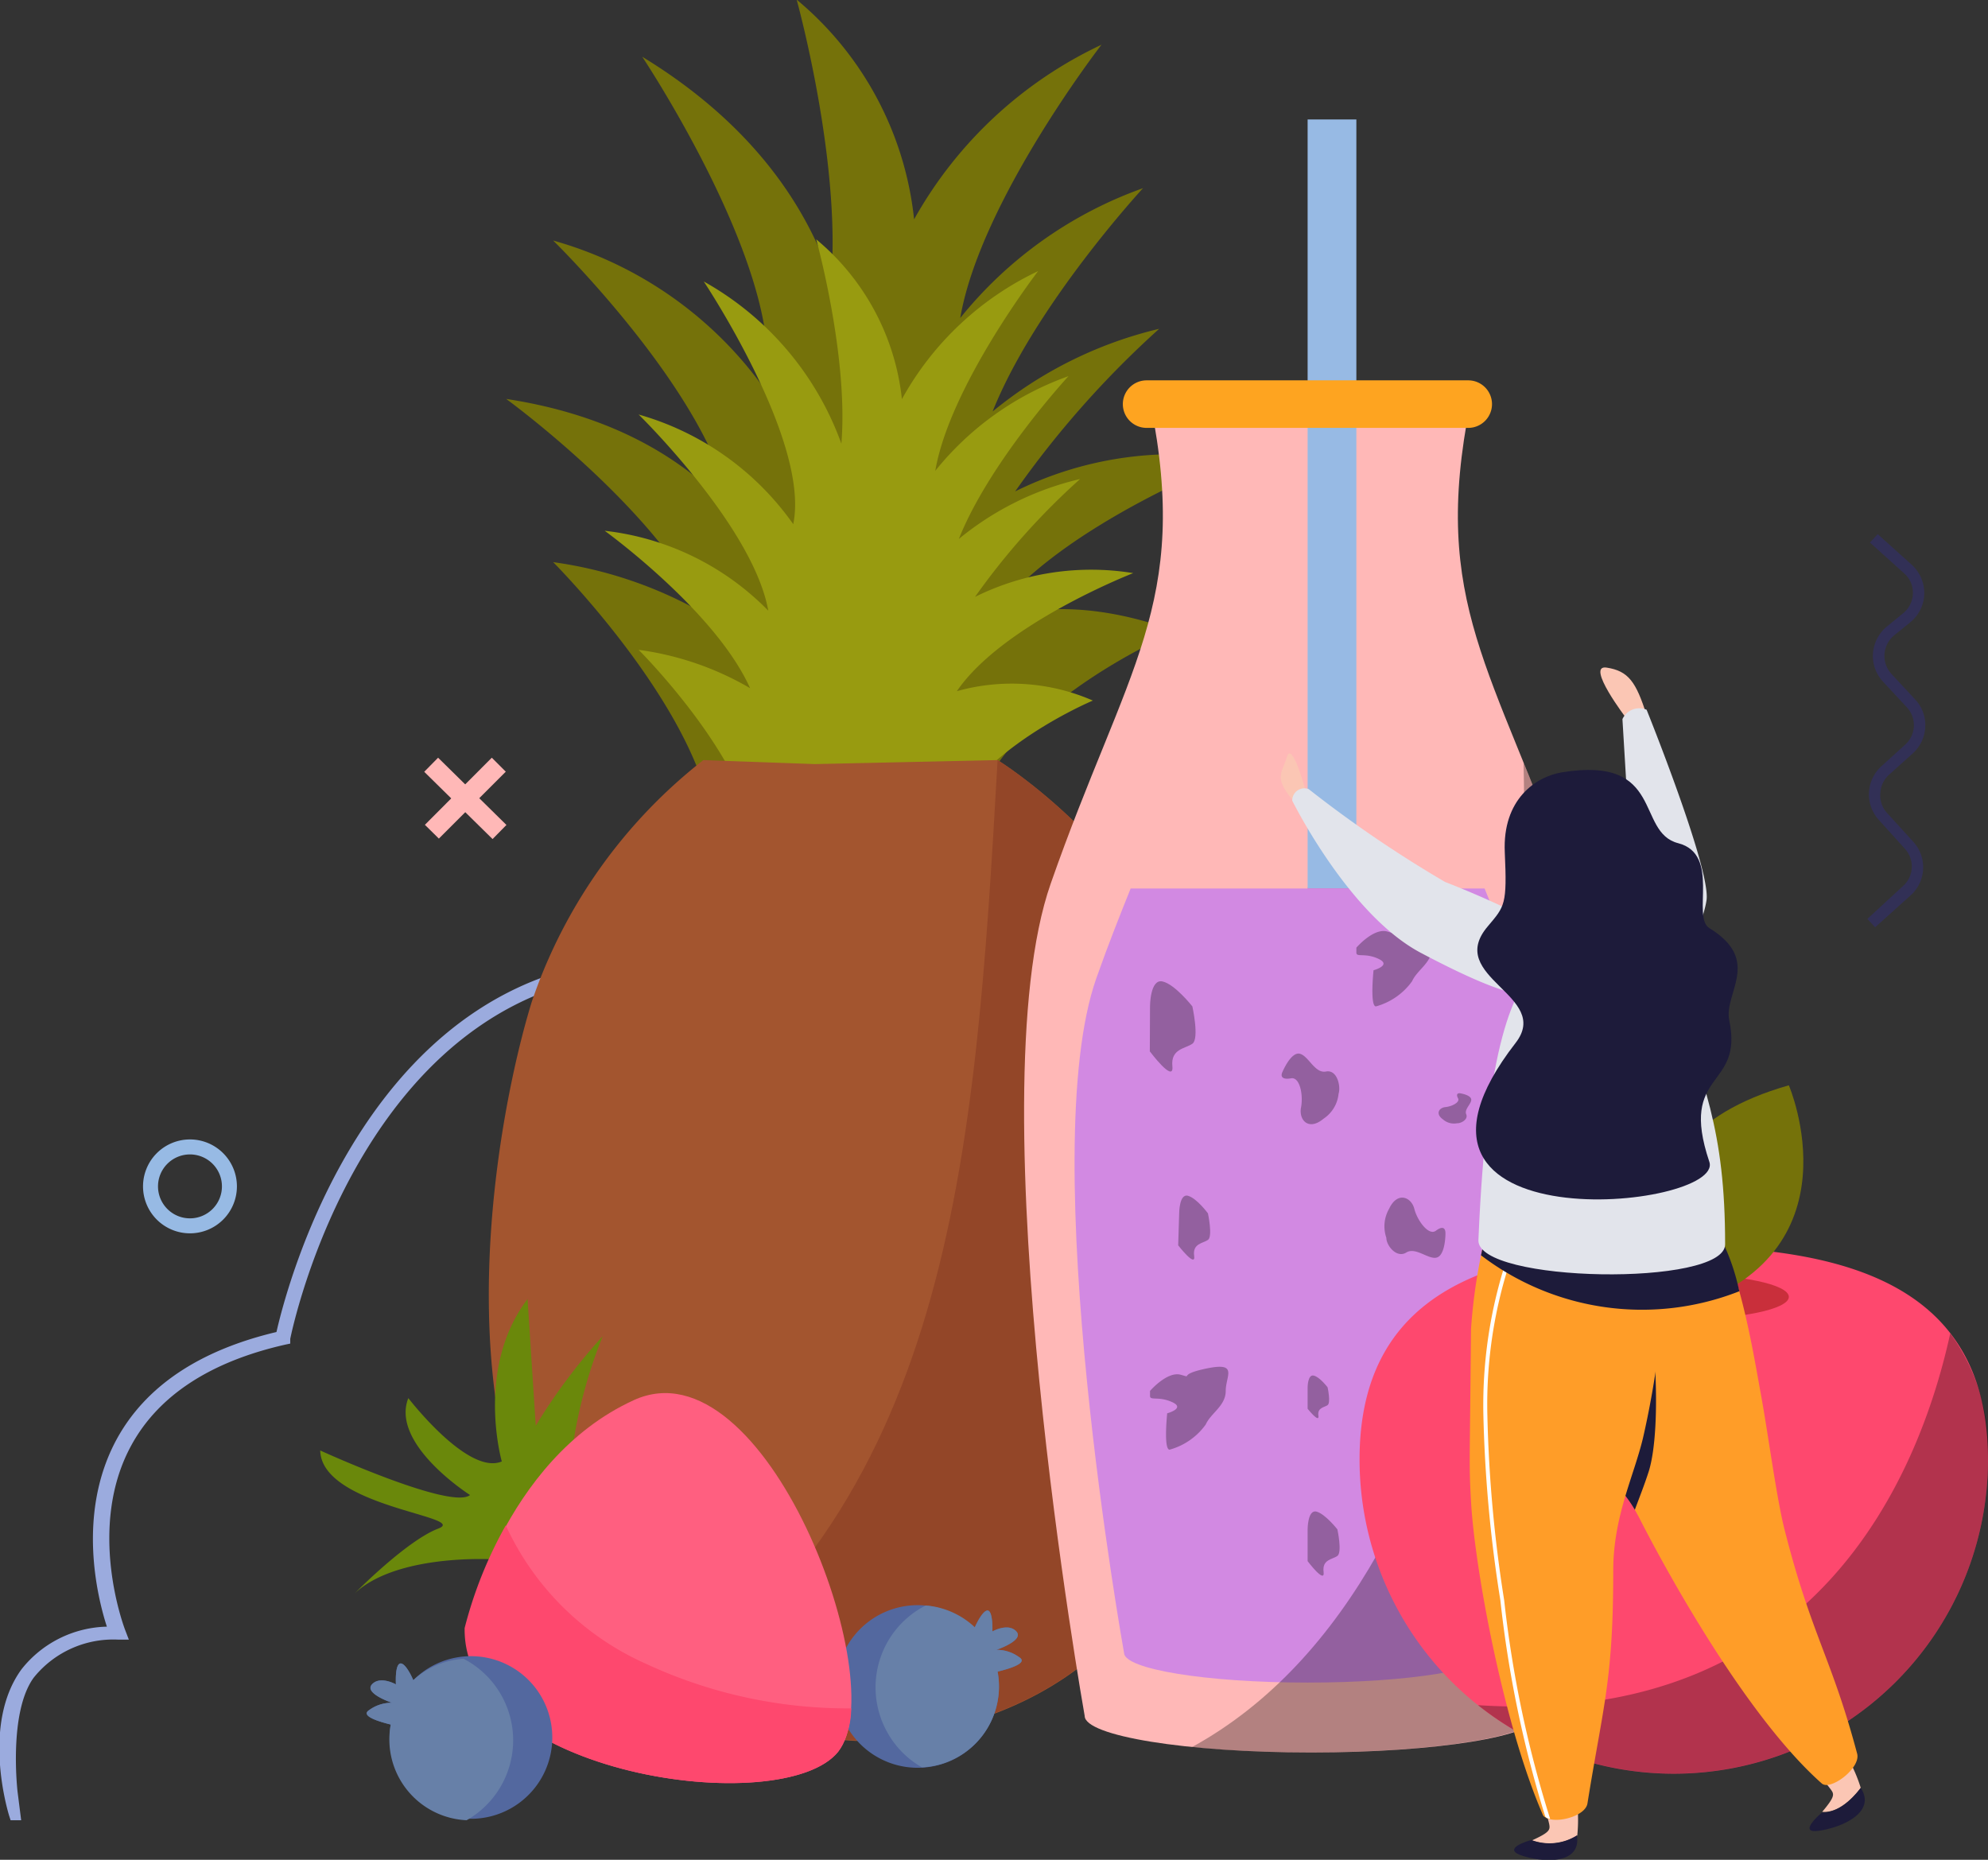 <svg xmlns="http://www.w3.org/2000/svg" viewBox="0 0 99.52 93.1"><rect x="0" y="0" width="99.52" height="93.1" fill="#333333" stroke="none"/><defs><style>.cls-1{isolation:isolate;}.cls-2{fill:#9babde;}.cls-3{fill:#75720a;}.cls-4{fill:#989b10;}.cls-5{fill:#a3552f;}.cls-6{fill:#934628;}.cls-7{fill:#ffb8b7;}.cls-8{fill:#e867a7;}.cls-9{fill:#97bae4;}.cls-10{fill:#fea420;}.cls-11{fill:#d289e2;}.cls-12{mix-blend-mode:overlay;opacity:0.3;}.cls-13{fill:#53689f;}.cls-14{fill:#6780a8;}.cls-15{fill:#6a880b;}.cls-16{fill:#ff5f80;}.cls-17{fill:#fe486e;}.cls-18{fill:#c92f3b;}.cls-19{fill:#fbc6b4;}.cls-20{fill:#1d1b3a;}.cls-21{fill:#ff9d28;}.cls-22{fill:#fff;}.cls-23{fill:#e2e4eb;}.cls-24{fill:#323056;}</style></defs><g class="cls-1"><g id="Layer_1" data-name="Layer 1"><path class="cls-2" d="M74.9,327.43l-.19-.33c-5.37-9.34-10.18-14.46-15.58-16.57a24.69,24.69,0,0,0-8.91-1.87c-14.71,0-18.34,18.2-18.38,18.38l0,.24-.24.05c-3.76.85-6.36,2.55-7.72,5.05-2.27,4.16-.32,9.2-.3,9.25l.18.47-.51,0A5.11,5.11,0,0,0,19,344c-1.28,1.75-.81,5.72-.81,5.72l.18,1.42h-.53l-.08-.25c-.05-.18-1.39-4.55.63-7.31a5.6,5.6,0,0,1,4.27-2.13c-.45-1.39-1.54-5.64.49-9.38,1.44-2.64,4.12-4.45,8-5.37.49-2.16,4.66-18.74,19.06-18.74a25.27,25.27,0,0,1,9.18,1.92c5.51,2.16,10.38,7.27,15.76,16.55.27-.16.72-.41,1.3-.72v.82c-.76.42-1.21.7-1.23.71Z" transform="translate(-17.31 -260.02)"/><path class="cls-3" d="M66.84,291.09C70,286.45,79,283,79,283a17.88,17.88,0,0,0-10.87,1.62,48.27,48.27,0,0,1,7.21-8.14A20.62,20.62,0,0,0,67,280.62c2.13-5.34,7.53-11.18,7.53-11.18a20.63,20.63,0,0,0-9.15,6.5c1-5.84,7.07-13.68,7.07-13.68A20.93,20.93,0,0,0,63.07,271a16.55,16.55,0,0,0-5.88-11s2.22,8,1.73,14c-1.23-3.61-3.89-7.74-9.46-11.14,0,0,7.33,11,6.15,16.67A19.45,19.45,0,0,0,45,272.06s7.87,7.69,8.89,13.48c-2.28-2.48-5.81-4.72-11.24-5.55,0,0,7.61,5.54,10,10.8A20.93,20.93,0,0,0,45,288.16s10,10,7.7,16l7.71-1.41a1.09,1.09,0,0,0,0-.12h5.38c-.2-6.55,10.4-11,10.4-11C72.33,290.22,69.27,290.27,66.84,291.09Z" transform="translate(-17.31 -260.02)"/><path class="cls-4" d="M65.21,294.62c2.31-3.38,8.83-5.91,8.83-5.91a13.1,13.1,0,0,0-7.92,1.19A35.34,35.34,0,0,1,71.38,284a14.87,14.87,0,0,0-6.07,3c1.55-3.89,5.49-8.15,5.49-8.15a15,15,0,0,0-6.67,4.74c.73-4.26,5.15-10,5.15-10A15.24,15.24,0,0,0,62.46,280a12.07,12.07,0,0,0-4.29-8s1.62,5.84,1.26,10.23a15.21,15.21,0,0,0-6.89-8.12s5.34,8,4.48,12.15a14.2,14.2,0,0,0-7.74-5.49s5.74,5.61,6.49,9.82a13.58,13.58,0,0,0-8.19-4s5.54,4,7.28,7.88a15,15,0,0,0-5.58-1.92s7.31,7.28,5.62,11.63l5.62-1a.62.62,0,0,0,0-.09h3.93c-.15-4.77,7.57-8,7.57-8A10.17,10.17,0,0,0,65.21,294.62Z" transform="translate(-17.31 -260.02)"/><path class="cls-5" d="M76.92,310.17c-2.33-7.58-9.67-12.1-9.67-12.1l-9.15.2-5.58-.2a25.92,25.92,0,0,0-8.59,12.1c-2.43,7.88-7.35,35.75,16.23,37C83.74,345.92,79.35,318.05,76.92,310.17Z" transform="translate(-17.31 -260.02)"/><path class="cls-6" d="M76.92,310.17c-2.33-7.58-9.67-12.1-9.67-12.1h0c-1.14,20.23-2.33,37.5-18,47.82,1.39.34,9.24,1.17,10.9,1.25C83.74,345.92,79.35,318.05,76.92,310.17Z" transform="translate(-17.31 -260.02)"/><path class="cls-7" d="M95.91,304.25c-3.83-10.83-7-14-5-24h-16c2,10-1.21,13.17-5,24s1.7,41.67,1.7,41.67c0,1,5.08,1.83,11.33,1.83s11.34-.82,11.34-1.83C94.21,345.92,99.74,315.08,95.91,304.25Z" transform="translate(-17.31 -260.02)"/><path class="cls-8" d="M85.21,304.5c0,.2-.55.37-1.22.37s-1.22-.17-1.22-.37.55-.37,1.22-.37S85.21,304.3,85.21,304.5Z" transform="translate(-17.31 -260.02)"/><rect class="cls-9" x="65.46" y="5.98" width="2.44" height="38.5"/><path class="cls-10" d="M92,280.25a1.19,1.19,0,0,1-1.19,1.19H74.71a1.19,1.19,0,0,1-1.19-1.19h0a1.19,1.19,0,0,1,1.19-1.19H90.83A1.19,1.19,0,0,1,92,280.25Z" transform="translate(-17.31 -260.02)"/><path class="cls-11" d="M73.58,342.76c0,.82,4.12,1.49,9.19,1.49s9.19-.67,9.19-1.49c0,0,4.49-25,1.38-33.79-.59-1.7-1.17-3.15-1.71-4.47H73.91c-.53,1.32-1.11,2.77-1.71,4.47C69.09,317.75,73.58,342.76,73.58,342.76Z" transform="translate(-17.31 -260.02)"/><path class="cls-12" d="M94.21,345.92s5.53-30.84,1.7-41.67c-.82-2.33-1.61-4.29-2.33-6.05.26,11.85-.8,40.61-16.6,49.28,1.72.17,3.73.27,5.89.27C89.13,347.75,94.21,346.93,94.21,345.92Z" transform="translate(-17.31 -260.02)"/><path class="cls-12" d="M74.88,310.4s0-1.38.62-1.25S77,310.4,77,310.4s.36,1.62,0,1.87-1.09.25-1,1.13-1.13-.75-1.13-.75Z" transform="translate(-17.31 -260.02)"/><path class="cls-12" d="M76.34,320.76s0-1,.44-.88,1,.88,1,.88.25,1.16,0,1.33-.78.18-.69.8-.8-.53-.8-.53Z" transform="translate(-17.31 -260.02)"/><path class="cls-12" d="M82.77,336.58s0-1,.44-.89,1.05.89,1.05.89.25,1.15,0,1.33-.77.17-.69.8-.8-.54-.8-.54Z" transform="translate(-17.31 -260.02)"/><path class="cls-12" d="M82.77,329.47s0-.65.3-.59.7.59.7.59.17.77,0,.89-.52.12-.46.53-.54-.35-.54-.35Z" transform="translate(-17.31 -260.02)"/><path class="cls-12" d="M88.76,331.59s-.78-1.14-.19-1.39a3.93,3.93,0,0,1,1.93.2s1.21,1.14,1,1.55-.76.82-.16,1.47-1.36,0-1.36,0Z" transform="translate(-17.31 -260.02)"/><path class="cls-12" d="M85.21,307.46s.86-1,1.54-.81-.25,0,1.32-.31.93.37.93,1.12-.75,1.11-1,1.68a3.3,3.3,0,0,1-1.81,1.26c-.31,0-.12-1.81-.12-1.81s.93-.25.25-.57-1.11-.06-1.11-.31Z" transform="translate(-17.31 -260.02)"/><path class="cls-12" d="M74.88,329.65s.86-1,1.54-.81-.25,0,1.32-.32.93.38.93,1.13-.75,1.11-1,1.68a3.3,3.3,0,0,1-1.81,1.26c-.31,0-.12-1.82-.12-1.82s.93-.25.25-.56-1.11-.06-1.11-.31Z" transform="translate(-17.31 -260.02)"/><path class="cls-12" d="M81.52,313.66s.42-1,.86-.89.75,1,1.31.89.75.74.63,1.11a1.7,1.7,0,0,1-.75,1.25c-.75.63-1.25.07-1.13-.56s-.06-1.54-.5-1.46S81.39,313.91,81.52,313.66Z" transform="translate(-17.31 -260.02)"/><path class="cls-12" d="M89.67,321.79s0,1-.4,1.17-1.08-.54-1.56-.24-1-.34-1-.74a1.76,1.76,0,0,1,.14-1.45c.41-.88,1.11-.59,1.26,0s.72,1.37,1.08,1.1S89.68,321.51,89.67,321.79Z" transform="translate(-17.31 -260.02)"/><path class="cls-12" d="M90.41,314.75s.52.08.55.3-.36.49-.25.75-.26.46-.46.45a.83.83,0,0,1-.7-.19c-.4-.28-.2-.59.12-.62s.74-.24.63-.44S90.28,314.73,90.41,314.75Z" transform="translate(-17.31 -260.02)"/><path class="cls-13" d="M66.11,341.48c.22-.49.55-1,.73-.79s.15,1,.15,1,.79-.45,1.2,0-1,.92-1,.92a1.9,1.9,0,0,1,1.13.36c.5.3-.49.59-1.07.73a4.07,4.07,0,1,1-1.16-2.17Z" transform="translate(-17.31 -260.02)"/><path class="cls-14" d="M66.11,341.48c.22-.49.55-1,.73-.79s.15,1,.15,1,.79-.45,1.2,0-1,.92-1,.92a1.9,1.9,0,0,1,1.13.36c.5.3-.49.59-1.07.73a4.05,4.05,0,0,1-2,4.28,4,4,0,0,1-1.79.51,4.55,4.55,0,0,1-1.73-1.75,4.6,4.6,0,0,1,1.77-6.27l.15-.08A4.05,4.05,0,0,1,66.11,341.48Z" transform="translate(-17.31 -260.02)"/><path class="cls-15" d="M42.43,333.18s-1.34-4.68,1.29-8.13l.41,6.34a29,29,0,0,1,3.35-4.48A24.51,24.51,0,0,0,46,332.3l-4,5.78s-4.81-.3-6.94,1.71c0,0,2.59-2.64,4.19-3.25s-5.84-1.07-5.91-3.91c0,0,6.56,3,7.5,2.23,0,0-4-2.54-3.09-4.85C37.75,330,40.73,333.9,42.43,333.18Z" transform="translate(-17.31 -260.02)"/><path class="cls-16" d="M40.61,341.52s1.84-8.4,8.43-11.41,13,14.16,10.23,17.6S40.46,348.88,40.61,341.52Z" transform="translate(-17.31 -260.02)"/><path class="cls-17" d="M59.27,347.71a3.91,3.91,0,0,0,.65-2.17,23.93,23.93,0,0,1-10.29-2.24,13.94,13.94,0,0,1-7-6.92,21.07,21.07,0,0,0-2.06,5.14C40.46,348.88,56.49,351.15,59.27,347.71Z" transform="translate(-17.31 -260.02)"/><path class="cls-13" d="M38,344.13c-.21-.49-.54-1-.73-.79s-.14,1-.14,1-.79-.45-1.2,0,1,.92,1,.92a1.9,1.9,0,0,0-1.13.36c-.49.3.5.59,1.07.73A4.07,4.07,0,1,0,38,344.13Z" transform="translate(-17.31 -260.02)"/><path class="cls-14" d="M38,344.13c-.21-.49-.54-1-.73-.79s-.14,1-.14,1-.79-.45-1.2,0,1,.92,1,.92a1.9,1.9,0,0,0-1.13.36c-.49.3.5.59,1.07.73a4.05,4.05,0,0,0,3.8,4.79,4.6,4.6,0,0,0,0-8l-.15-.08A4.08,4.08,0,0,0,38,344.13Z" transform="translate(-17.31 -260.02)"/><path class="cls-17" d="M116.83,333.08a15.73,15.73,0,0,1-31.46,0c0-8.69,7-10.67,15.73-10.67S116.83,324.39,116.83,333.08Z" transform="translate(-17.31 -260.02)"/><path class="cls-18" d="M106.86,324.94c0,.62-2.42,1.12-5.41,1.12s-5.4-.5-5.4-1.12,2.42-1.13,5.4-1.13S106.86,324.32,106.86,324.94Z" transform="translate(-17.31 -260.02)"/><path class="cls-5" d="M101.45,324.94c.77,2.89-4.63-4.67-1.23-11.49.17-.34,1.44-.45,1.23.67S100.3,320.58,101.45,324.94Z" transform="translate(-17.31 -260.02)"/><path class="cls-3" d="M101.45,325.57s-4.84-8.31,5.41-11.22C106.86,314.35,110.51,322.83,101.45,325.57Z" transform="translate(-17.31 -260.02)"/><path class="cls-12" d="M116.83,333.08a9.9,9.9,0,0,0-1.89-6.31c-1.53,7-6.67,19.72-23.64,18.61a15.73,15.73,0,0,0,25.53-12.3Z" transform="translate(-17.31 -260.02)"/><path class="cls-19" d="M108.53,350.72c.64-.76.61-.88.43-1.12a5.84,5.84,0,0,0-.53-.62l1.42-.89a7.61,7.61,0,0,1,.61,1.43C110.35,349.66,109.52,350.8,108.53,350.72Z" transform="translate(-17.31 -260.02)"/><path class="cls-20" d="M110.46,349.52v0c.81,1.25-1,2-2.11,2.15s.17-.92.17-.92C109.52,350.8,110.35,349.66,110.46,349.52Z" transform="translate(-17.31 -260.02)"/><path class="cls-21" d="M110.28,347.81c.19.72-1.34,1.87-1.77,1.49-3.71-3.28-7.68-10.42-9.16-13.34l-.2-.36c-.74-1.27-1.16-1-3.67-6.84a26.72,26.72,0,0,1-1.3-5.18l2.49-1.07,5.57-2.4c2,2,2.82,7.56,3.25,9.87.35,1.95.77,5.11,1.16,6.63C108,341.91,109,343,110.28,347.81Z" transform="translate(-17.31 -260.02)"/><path class="cls-19" d="M94,352.15c.9-.41.92-.53.86-.83a5.41,5.41,0,0,0-.24-.79l1.65-.2a8,8,0,0,1,0,1.57A2.58,2.58,0,0,1,94,352.15Z" transform="translate(-17.31 -260.02)"/><path class="cls-20" d="M96.25,351.9l0,0c.23,1.49-1.74,1.36-2.78,1s.5-.77.5-.77A2.58,2.58,0,0,0,96.25,351.9Z" transform="translate(-17.31 -260.02)"/><path class="cls-20" d="M99.84,333.7c-.22.68-.46,1.28-.69,1.9-.74-1.27-1.16-1-3.67-6.84a26.72,26.72,0,0,1-1.3-5.18l2.49-1.07,2.52.2C100.21,325.37,100.54,331.51,99.84,333.7Z" transform="translate(-17.31 -260.02)"/><path class="cls-21" d="M99.56,332c-.46,1.93-1.49,3.93-1.49,6.64,0,5.51-.5,6.73-1.29,11.65-.08.58-1.25.94-1.87.8a.41.41,0,0,1-.24-.1.22.22,0,0,1-.12-.11c-2-4.6-3.42-12.41-3.6-15.7-.11-2-.06-1.71,0-8.63a27.42,27.42,0,0,1,.88-5.28l8.27.28C101.12,324.19,100.09,329.7,99.56,332Z" transform="translate(-17.31 -260.02)"/><path class="cls-22" d="M94.91,351.07a.41.41,0,0,1-.24-.1,57.16,57.16,0,0,1-2.25-10.83,68.3,68.3,0,0,1-.85-9.22,23.33,23.33,0,0,1,1.6-9.07.09.09,0,0,1,.12-.05.1.1,0,0,1,.06.13,22.93,22.93,0,0,0-1.58,9,68.19,68.19,0,0,0,.84,9.2A57,57,0,0,0,94.91,351.07Z" transform="translate(-17.31 -260.02)"/><path class="cls-20" d="M104.38,324.66a10.89,10.89,0,0,0-2.14-4.56L99,321.49l-7.17-.25s-.18.69-.38,1.62A13.28,13.28,0,0,0,104.38,324.66Z" transform="translate(-17.31 -260.02)"/><path class="cls-19" d="M98.74,296s-2.09-2.73-1-2.56,1.47.71,2,2.38Z" transform="translate(-17.31 -260.02)"/><path class="cls-23" d="M96.61,311c0,.6.43,2.26,1.65,1.72,1.95-.86,4.26-6.09,4.48-7.64s-3-9.53-3-9.53a.93.93,0,0,0-1.21.47l.53,8.81S96.76,309,96.61,311Z" transform="translate(-17.31 -260.02)"/><path class="cls-23" d="M94.58,308.1c-1.57,1.27-2.85,4.28-3.26,14-.08,2.14,12.36,2.35,12.35.21,0-5.73-1.06-8.05-2.82-13.16C100.37,307.8,97.69,305.59,94.58,308.1Z" transform="translate(-17.31 -260.02)"/><path class="cls-19" d="M82.67,299.61s-.68-2.56-.94-1.69-.7,1,.42,2.31Z" transform="translate(-17.31 -260.02)"/><path class="cls-23" d="M95.34,306.83c.48.31,1.63,1.61.75,2.16-1.38.87-1.59,1.94-7.67-1.28C84.81,305.79,82,300.1,82,300.1a.61.61,0,0,1,.82-.58,60.53,60.53,0,0,0,6.83,4.65A47.82,47.82,0,0,1,95.34,306.83Z" transform="translate(-17.31 -260.02)"/><path class="cls-20" d="M95.52,298.68c-1.33.21-3,1.36-2.88,4s0,2.7-.84,3.7c-2.2,2.56,3.23,3.47,1.38,5.85-7.91,10.2,10.5,8.35,9.7,5.95-1.55-4.61,1.72-3.61,1-7.07-.3-1.37,1.66-3-1-4.63-.9-.55.58-3.7-1.56-4.25S100.66,297.85,95.52,298.68Z" transform="translate(-17.31 -260.02)"/><path class="cls-9" d="M26.82,321.76a2.35,2.35,0,1,1,2.35-2.35A2.35,2.35,0,0,1,26.82,321.76Zm0-3.95a1.6,1.6,0,1,0,1.6,1.6A1.6,1.6,0,0,0,26.82,317.81Z" transform="translate(-17.31 -260.02)"/><rect class="cls-7" x="40.11" y="297.58" width="0.99" height="4.8" transform="translate(-219 -141.5) rotate(-45.46)"/><polygon class="cls-7" points="21.97 41.98 21.27 41.29 24.62 37.93 25.32 38.63 21.97 41.98"/><path class="cls-24" d="M111.18,306.44l-.39-.42,1.79-1.65a1.31,1.31,0,0,0,.09-1.86l-1.31-1.45a1.9,1.9,0,0,1,.13-2.68l1.19-1.08a1.31,1.31,0,0,0,.08-1.88l-1.18-1.27a1.89,1.89,0,0,1-.51-1.42,1.94,1.94,0,0,1,.69-1.34l.82-.67a1.31,1.31,0,0,0,.49-1,1.28,1.28,0,0,0-.44-1l-1.71-1.54.39-.42,1.7,1.53a1.91,1.91,0,0,1,.63,1.45,1.89,1.89,0,0,1-.7,1.43l-.81.66a1.33,1.33,0,0,0-.13,1.93l1.18,1.27a1.87,1.87,0,0,1,.51,1.37,1.9,1.9,0,0,1-.62,1.33l-1.2,1.08a1.33,1.33,0,0,0-.43.91,1.29,1.29,0,0,0,.34,1l1.31,1.44a1.89,1.89,0,0,1-.12,2.67Z" transform="translate(-17.31 -260.02)"/></g></g></svg>